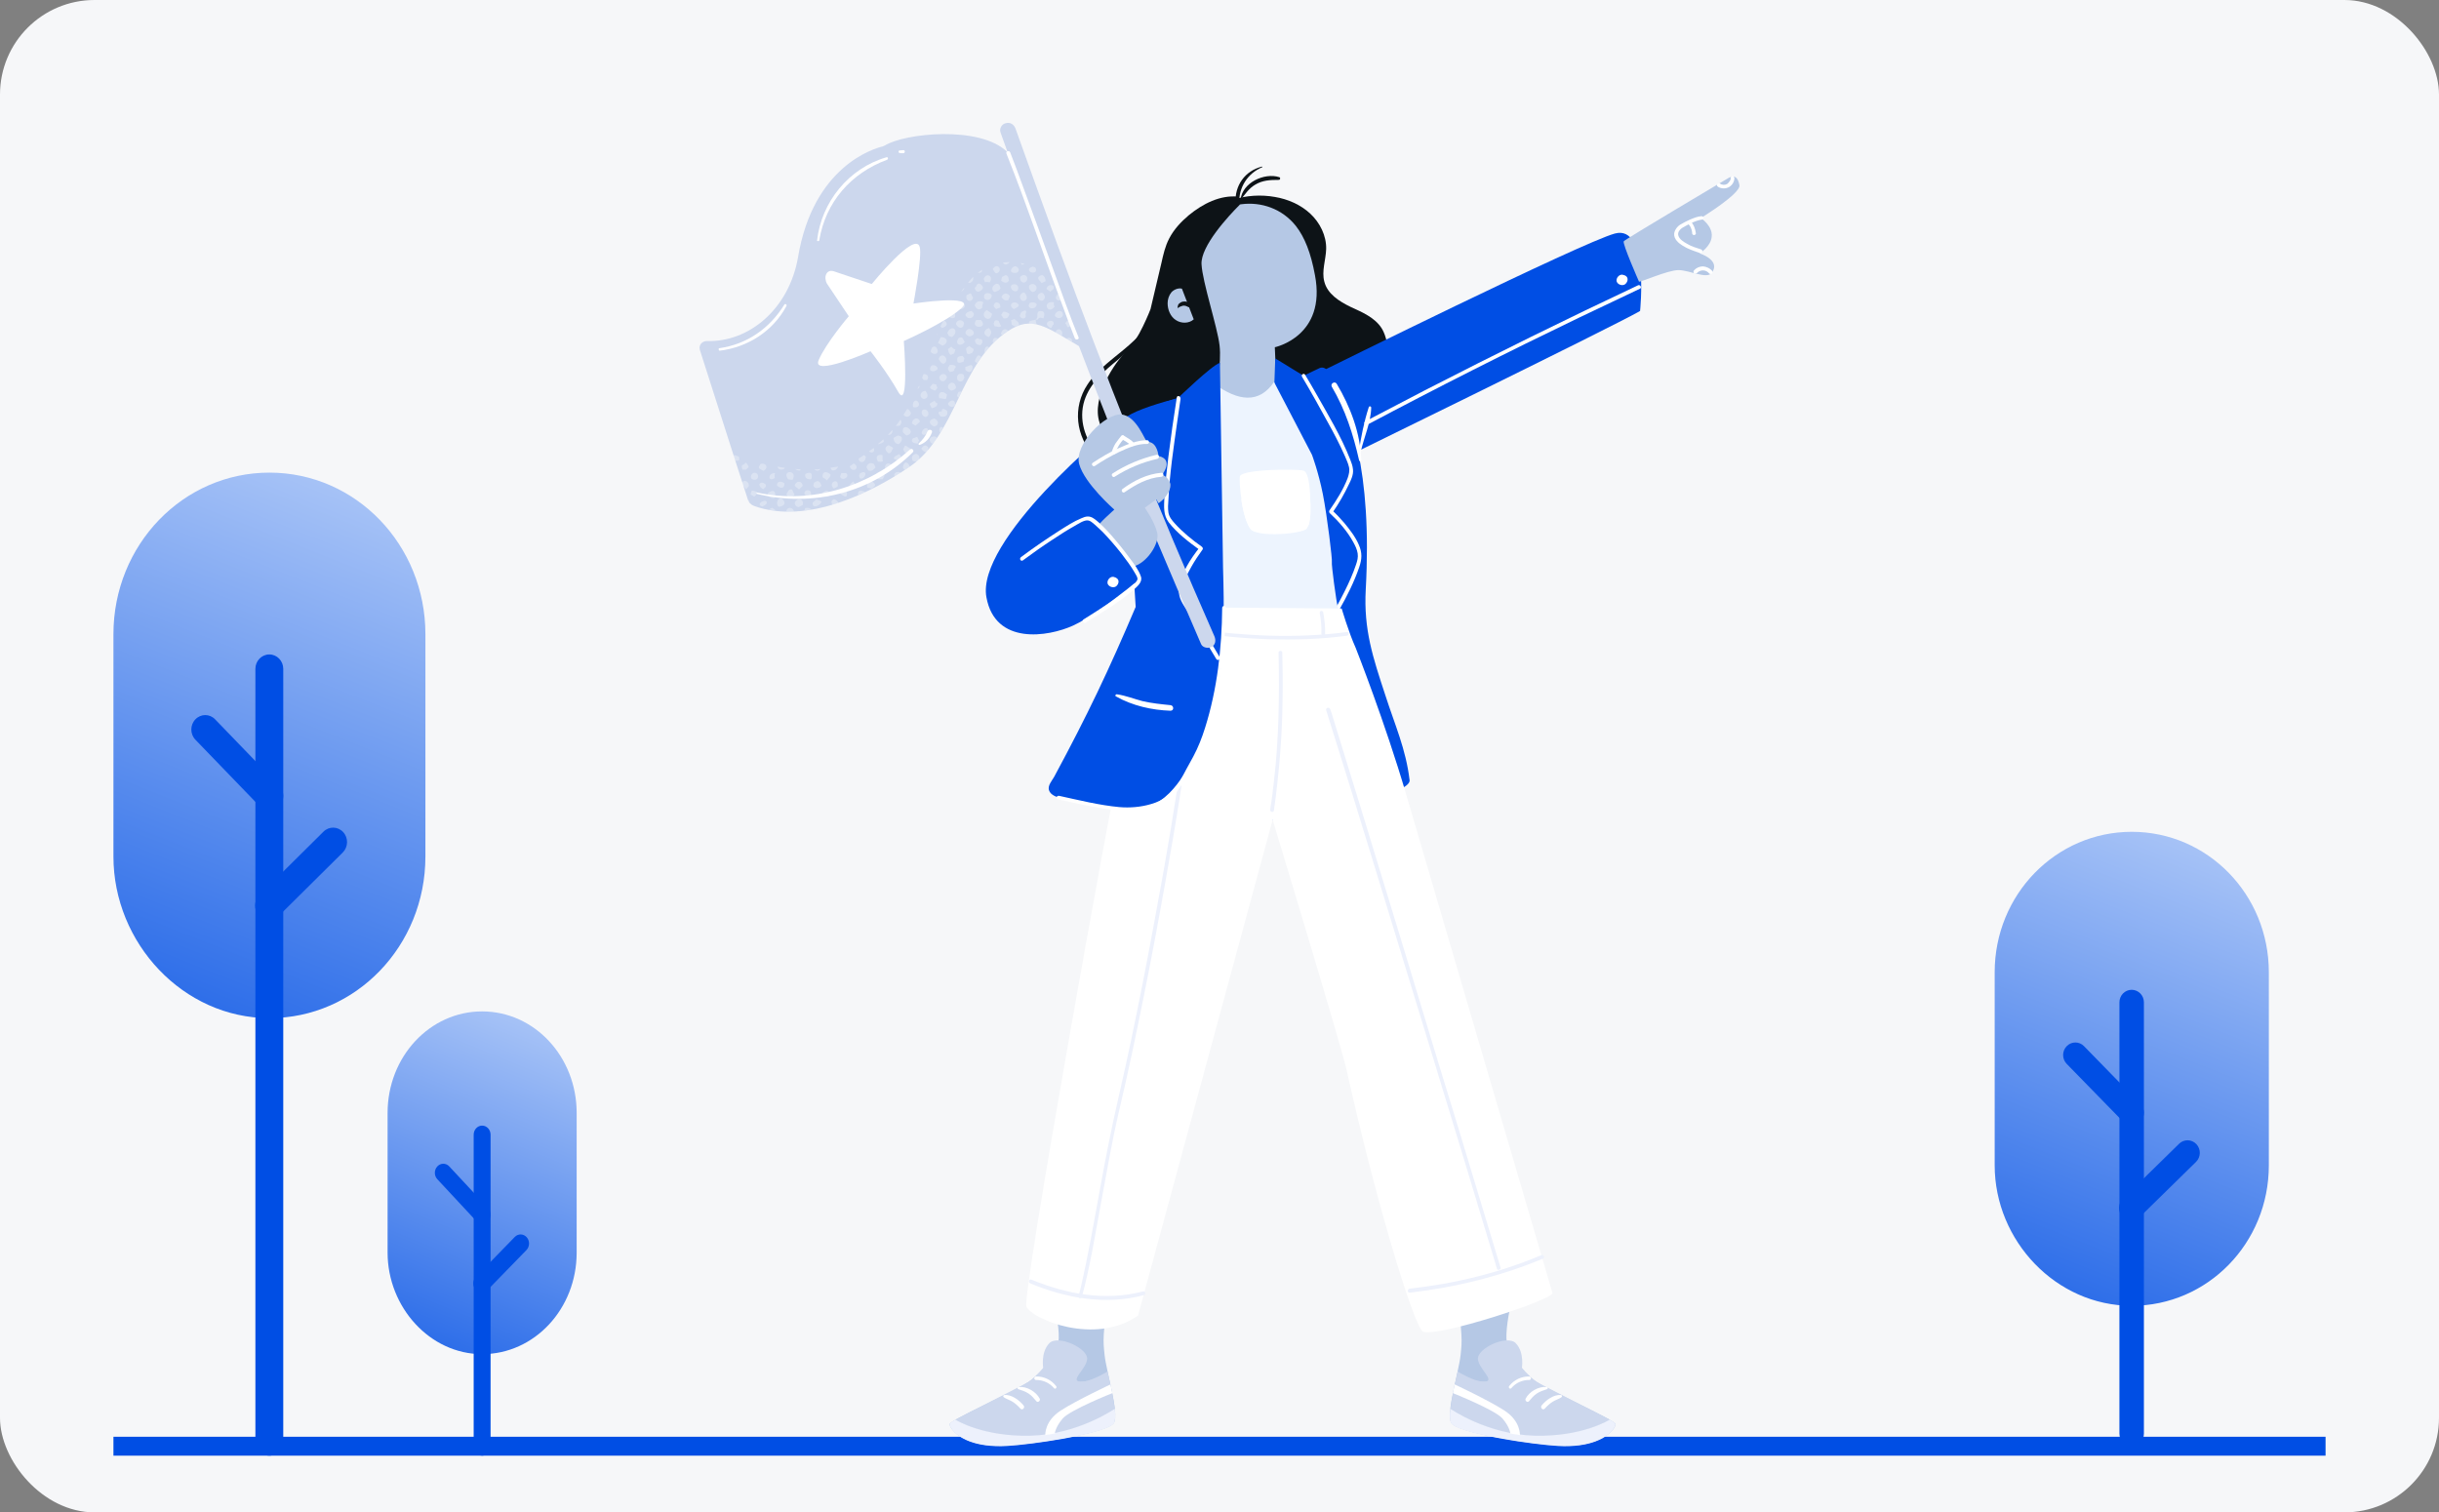<svg width="258" height="160" viewBox="0 0 258 160" fill="none" xmlns="http://www.w3.org/2000/svg">
<rect x="0" y="0" width="258" height="160" fill="#808080" stroke="none"/>
<rect width="258" height="160" rx="10" fill="#F6F7F9"/>
<path fill-rule="evenodd" clip-rule="evenodd" d="M12 152H246V154H12V152Z" fill="#004EE4"/>
<path d="M225.5 138.144C233.526 138.144 240 131.51 240 123.287V102.857C240 94.633 233.526 88 225.5 88C217.474 88 211 94.633 211 102.857V123.287C211 131.245 217.474 138.144 225.5 138.144Z" fill="url(#paint0_linear_24374_93437)"/>
<path fill-rule="evenodd" clip-rule="evenodd" d="M225.491 104.714C224.775 104.714 224.195 105.308 224.195 106.039V151.672C224.195 152.406 224.775 153 225.491 153C226.205 153 226.785 152.406 226.785 151.672V106.039C226.785 105.308 226.205 104.714 225.491 104.714Z" fill="#004EE4"/>
<path fill-rule="evenodd" clip-rule="evenodd" d="M218.619 110.678C218.113 111.196 218.113 112.035 218.619 112.553L224.576 118.654C225.081 119.175 225.901 119.175 226.406 118.654C226.912 118.136 226.912 117.297 226.406 116.779L220.449 110.678C219.944 110.158 219.124 110.158 218.619 110.678Z" fill="#004EE4"/>
<path fill-rule="evenodd" clip-rule="evenodd" d="M232.337 121.044C231.844 120.516 231.025 120.497 230.507 121.002L224.55 126.841C224.035 127.347 224.016 128.186 224.51 128.716C225.005 129.246 225.825 129.263 226.342 128.758L232.297 122.922C232.814 122.413 232.833 121.574 232.337 121.044Z" fill="#004EE4"/>
<path d="M28.5 107.712C37.633 107.712 45 100.077 45 90.613V67.099C45 57.635 37.633 50 28.5 50C19.367 50 12 57.635 12 67.099V90.613C12 99.772 19.367 107.712 28.5 107.712Z" fill="url(#paint1_linear_24374_93437)"/>
<path fill-rule="evenodd" clip-rule="evenodd" d="M28.491 69.236C27.676 69.236 27.016 69.919 27.016 70.761V152.472C27.016 153.316 27.676 154 28.491 154C29.303 154 29.963 153.316 29.963 152.472V70.761C29.963 69.919 29.303 69.236 28.491 69.236Z" fill="#004EE4"/>
<path fill-rule="evenodd" clip-rule="evenodd" d="M20.671 76.1C20.095 76.696 20.095 77.662 20.671 78.258L27.449 85.28C28.024 85.879 28.956 85.879 29.532 85.28C30.107 84.684 30.107 83.718 29.532 83.122L22.753 76.1C22.178 75.501 21.246 75.501 20.671 76.1Z" fill="#004EE4"/>
<path fill-rule="evenodd" clip-rule="evenodd" d="M36.301 88.03C35.74 87.423 34.808 87.4 34.219 87.982L27.441 94.702C26.855 95.284 26.833 96.25 27.394 96.86C27.958 97.47 28.89 97.49 29.479 96.908L36.255 90.191C36.844 89.606 36.866 88.64 36.301 88.03Z" fill="#004EE4"/>
<path d="M51 143.26C56.535 143.26 61 138.463 61 132.517V117.743C61 111.797 56.535 107 51 107C45.465 107 41 111.797 41 117.743V132.517C41 138.272 45.465 143.26 51 143.26Z" fill="url(#paint2_linear_24374_93437)"/>
<path fill-rule="evenodd" clip-rule="evenodd" d="M51 119.083C50.506 119.083 50.106 119.513 50.106 120.041V153.04C50.106 153.57 50.506 154 51 154C51.493 154 51.893 153.57 51.893 153.04V120.041C51.893 119.513 51.493 119.083 51 119.083Z" fill="#004EE4"/>
<path fill-rule="evenodd" clip-rule="evenodd" d="M46.261 123.399C45.912 123.774 45.912 124.381 46.261 124.755L50.369 129.167C50.718 129.543 51.283 129.543 51.631 129.167C51.98 128.793 51.98 128.186 51.631 127.811L47.523 123.399C47.174 123.023 46.609 123.023 46.261 123.399Z" fill="#004EE4"/>
<path fill-rule="evenodd" clip-rule="evenodd" d="M55.715 130.892C55.374 130.511 54.809 130.496 54.453 130.862L50.344 135.084C49.989 135.45 49.976 136.057 50.316 136.44C50.658 136.823 51.223 136.836 51.58 136.47L55.687 132.25C56.043 131.883 56.057 131.276 55.715 130.892Z" fill="#004EE4"/>
<path d="M146.137 34.703C145.414 33.588 144.098 33.031 142.881 32.474C141.664 31.884 140.414 31.097 140.085 29.786C139.789 28.671 140.25 27.491 140.283 26.343C140.316 24.934 139.625 23.557 138.605 22.606C137.586 21.655 136.237 21.065 134.856 20.836C133.376 20.574 131.83 20.672 130.416 21.131L135.185 41.522C135.185 41.522 141.96 43.685 143.539 44.505L143.901 44.767C148.143 38.965 146.663 35.523 146.137 34.703Z" fill="#0D1317"/>
<path d="M126.335 25.295C128.21 21 134.163 20.213 137.09 23.918C138.011 25.098 138.669 26.77 139.096 29.098C140.346 35.589 134.853 36.736 134.853 36.736L135.084 42.211L127.355 42.08L127.98 35.064C127.98 35.064 126.204 30.409 125.94 27.295C125.908 26.606 126.039 25.951 126.335 25.295Z" fill="#B5C8E5"/>
<path d="M133.37 30.309C133.732 31.129 134.949 31.063 135.541 30.539C135.738 30.375 135.475 30.014 135.245 30.178C134.982 30.375 134.718 30.506 134.39 30.506C134.061 30.506 133.797 30.342 133.501 30.211C133.403 30.145 133.337 30.211 133.37 30.309Z" fill="#B5C8E5"/>
<path d="M130.979 20.804C129.072 20.608 127.23 21.558 125.75 22.771C124.928 23.46 124.171 24.279 123.678 25.23C123.25 26.049 123.053 26.935 122.856 27.82C122.461 29.459 122.099 31.065 121.704 32.704C121.704 32.704 120.422 36.048 119.172 37.163C117.922 38.277 115.423 42.08 116.311 44.703C117.231 47.293 112.035 50.505 113.877 54.013C115.719 57.554 118.152 55.095 118.152 55.095C118.152 55.095 121.08 44.801 125.454 44.473C125.454 44.473 128.151 44.375 128.381 42.867C128.644 41.359 129.236 38.507 129.006 36.54C128.776 34.573 127.197 29.852 127.098 27.951C127 26.049 129.927 22.869 131.144 21.657L130.979 20.804Z" fill="#0D1317"/>
<path d="M131.263 21.098C131.724 20.54 132.086 19.95 132.743 19.557C133.533 19.065 134.355 19.032 135.276 19.032C135.44 19.032 135.473 18.77 135.309 18.737C133.73 18.245 131.428 19.327 131.23 21.098C131.198 21.098 131.23 21.098 131.263 21.098Z" fill="#0D1317"/>
<path d="M133.491 17.622C131.682 18.081 130.597 19.621 130.696 21.49C130.696 21.752 131.123 21.752 131.09 21.49C131.025 19.818 131.978 18.343 133.524 17.687C133.557 17.687 133.524 17.622 133.491 17.622Z" fill="#0D1317"/>
<path d="M125.025 30.539C124.63 30.44 124.17 30.637 123.906 30.932C123.643 31.26 123.512 31.686 123.512 32.08C123.512 32.768 123.808 33.489 124.367 33.85C124.926 34.243 125.781 34.243 126.275 33.784L125.025 30.539Z" fill="#B5C8E5"/>
<path d="M124.626 32.573C124.725 32.475 124.988 32.377 125.12 32.344C125.35 32.311 125.481 32.377 125.679 32.475C125.876 32.606 126.106 32.311 125.942 32.147C125.745 31.918 125.383 31.852 125.087 31.918C124.955 31.95 124.791 32.049 124.692 32.147C124.593 32.278 124.593 32.377 124.561 32.541C124.561 32.573 124.626 32.606 124.626 32.573Z" fill="#0D1317"/>
<path d="M122.177 31.391C122.243 35.948 117.178 37.39 115.041 40.669C113.429 43.094 113.791 46.176 115.764 48.274C115.961 48.503 116.323 48.176 116.093 47.946C114.745 46.471 114.087 44.34 114.712 42.373C115.304 40.538 116.784 39.259 118.231 38.079C120.303 36.341 122.671 34.374 122.375 31.391C122.342 31.26 122.177 31.26 122.177 31.391Z" fill="#0D1317"/>
<path d="M149.107 82.533C148.712 79.222 147.561 76.731 146.542 73.551C145.226 69.552 144.239 66.601 144.47 62.372C145.16 49.784 142.891 43.457 140.49 39.294C140.293 38.966 139.931 38.802 139.602 38.933L137.892 39.753L134.899 37.917L133.123 86.631C136.971 87.09 140.852 86.729 144.601 85.549C145.127 85.385 145.719 85.156 146.081 84.664C146.542 84.008 149.205 83.353 149.107 82.533Z" fill="#004EE4"/>
<path d="M170.824 24.706C167.305 25.656 139.908 39.228 139.908 39.228L139.514 49.752C139.514 49.752 170.66 34.54 173.488 32.901C173.488 32.901 174.475 23.722 170.824 24.706Z" fill="#004EE4"/>
<path d="M137.726 39.851C138.68 41.457 139.6 43.096 140.488 44.735C141.113 45.85 141.705 46.997 142.232 48.178C142.396 48.571 142.593 48.964 142.692 49.391C142.791 49.784 142.692 50.177 142.56 50.571C142.1 51.784 141.376 52.931 140.62 54.013C140.587 54.078 140.587 54.21 140.653 54.275C141.607 55.16 142.528 56.209 143.152 57.357C143.35 57.717 143.547 58.111 143.613 58.537C143.679 58.963 143.58 59.324 143.448 59.717C143.12 60.701 142.692 61.651 142.232 62.569C141.936 63.159 141.64 63.717 141.311 64.307C141.179 64.536 141.541 64.733 141.672 64.503C142.495 63.061 143.251 61.553 143.777 60.012C144.073 59.16 144.106 58.471 143.744 57.652C143.383 56.799 142.791 56.045 142.199 55.324C141.804 54.865 141.376 54.406 140.916 53.98C140.916 54.078 140.949 54.144 140.949 54.242C141.607 53.292 142.199 52.275 142.692 51.226C142.922 50.767 143.185 50.21 143.12 49.653C143.087 49.292 142.955 48.932 142.824 48.604C141.87 46.178 140.488 43.883 139.206 41.621C138.844 40.965 138.449 40.31 138.055 39.654C137.956 39.425 137.594 39.621 137.726 39.851Z" fill="white"/>
<path d="M143.999 48.672C143.901 45.819 142.848 43.033 141.401 40.607C141.204 40.279 140.71 40.574 140.875 40.902C142.322 43.361 143.144 45.951 143.769 48.705C143.802 48.836 143.999 48.803 143.999 48.672Z" fill="white"/>
<path d="M143.93 47.85C144.259 46.309 145.015 44.703 145.048 43.129C145.048 42.965 144.818 42.933 144.785 43.096C144.292 44.605 143.963 46.277 143.732 47.818C143.732 47.916 143.93 47.949 143.93 47.85Z" fill="white"/>
<path d="M171.639 29.065C171.278 28.999 170.916 29.425 171.015 29.786C171.146 30.147 171.672 30.278 171.935 30.048C172.231 29.786 172.363 29.196 171.639 29.065Z" fill="white"/>
<path d="M144.635 44.933C152.035 40.999 159.501 37.229 167.065 33.59C169.203 32.574 171.341 31.557 173.479 30.541C173.709 30.443 173.512 30.082 173.281 30.18C165.684 33.754 158.185 37.458 150.719 41.294C148.614 42.376 146.542 43.49 144.438 44.572C144.174 44.703 144.405 45.064 144.635 44.933Z" fill="white"/>
<path d="M162.844 146.373C162.609 146.213 162.314 146.12 162.075 145.921C160.989 145.014 159.982 143.644 159.481 142.367C158.871 140.809 160.573 134.732 160.717 134.58L154.067 136.162C154.688 141.591 154.689 141.62 154.501 143.368C154.312 145.127 152.945 149.474 153.512 150.528C154.078 151.581 161.868 152.774 164.789 152.944C169.326 153.208 170.883 151.242 170.895 150.663C170.903 150.265 164.151 147.257 162.844 146.373Z" fill="#B5C8E5"/>
<path d="M169.12 149.589L162.86 146.374C162.221 146.027 161.569 145.39 160.909 144.614C160.909 144.614 159.082 146.137 157.187 146.166C155.293 146.195 154.202 145.089 154.202 145.089C153.861 146.579 153.554 147.998 153.436 149.024C153.436 149.024 157.305 151.824 162.362 151.949C167.42 152.073 170.289 150.19 170.289 150.19L169.12 149.589Z" fill="#CCD7ED"/>
<path d="M170.804 150.53C170.663 150.421 170.524 150.337 170.27 150.188C170.176 150.249 167.329 152.01 162.356 151.889C157.299 151.766 153.417 149.022 153.417 149.022C153.343 149.692 153.343 150.265 153.499 150.555C153.517 150.589 153.543 150.621 153.573 150.653C153.635 150.721 153.726 150.788 153.839 150.855C155.485 151.823 162.131 152.819 164.777 152.973C168.266 153.177 169.955 152.072 170.594 151.284C170.914 150.868 170.948 150.644 170.804 150.53Z" fill="#EDF1FC"/>
<path d="M160.971 144.82C160.971 144.82 161.307 143.113 160.336 142.099C159.443 141.167 156.194 142.645 156.339 143.813C156.468 144.85 158.092 145.996 157.159 146.166C156.225 146.336 154.353 145.178 154.258 145.154V146.903L156.675 148.539H159.376L161.046 147.09L162.517 146.181C162.161 145.983 161.543 145.398 160.971 144.82Z" fill="#CCD7ED"/>
<path d="M159.867 146.86C160.352 146.289 161.022 145.99 161.771 145.992C162.009 145.992 162.009 145.628 161.771 145.623C160.934 145.603 160.154 145.981 159.642 146.637C159.52 146.794 159.732 147.018 159.867 146.86Z" fill="white"/>
<path d="M163.606 146.736C162.761 146.651 161.777 147.215 161.386 147.961C161.273 148.177 161.569 148.441 161.742 148.235C162 147.928 162.228 147.65 162.566 147.425C162.899 147.204 163.262 147.091 163.638 146.969C163.771 146.926 163.738 146.749 163.606 146.736Z" fill="white"/>
<path d="M165.139 147.592C164.379 147.487 163.523 148.134 163.076 148.688C162.89 148.92 163.205 149.252 163.41 149.021C163.657 148.744 163.93 148.496 164.243 148.294C164.536 148.105 164.887 148.018 165.169 147.822C165.247 147.769 165.257 147.608 165.139 147.592Z" fill="white"/>
<path d="M153.689 147.386C153.689 147.386 158.157 149.159 158.938 150.074C159.72 150.988 159.768 151.659 159.768 151.659L160.776 151.826C160.776 151.826 160.875 150.344 159.142 149.227C157.409 148.109 153.88 146.465 153.88 146.465L153.689 147.386Z" fill="white"/>
<path d="M108.504 146.373C108.739 146.213 109.034 146.12 109.272 145.921C110.359 145.014 111.366 143.644 111.867 142.367C112.477 140.809 110.775 134.732 110.63 134.58L117.281 136.162C116.66 141.591 116.659 141.62 116.847 143.368C117.035 145.127 118.403 149.474 117.836 150.528C117.27 151.581 109.48 152.774 106.559 152.944C102.022 153.208 100.464 151.242 100.453 150.663C100.445 150.265 107.197 147.257 108.504 146.373Z" fill="#B5C8E5"/>
<path d="M102.23 149.589L108.49 146.374C109.128 146.027 109.781 145.39 110.441 144.614C110.441 144.614 112.268 146.137 114.162 146.166C116.057 146.195 117.148 145.089 117.148 145.089C117.489 146.579 117.796 147.998 117.914 149.024C117.914 149.024 114.045 151.824 108.987 151.949C103.93 152.073 101.061 150.19 101.061 150.19L102.23 149.589Z" fill="#CCD7ED"/>
<path d="M100.538 150.531C100.679 150.421 100.818 150.337 101.072 150.189C101.165 150.25 104.013 152.01 108.986 151.89C114.043 151.766 117.925 149.023 117.925 149.023C117.998 149.692 117.999 150.265 117.842 150.556C117.824 150.589 117.799 150.621 117.769 150.654C117.707 150.721 117.616 150.789 117.502 150.856C115.857 151.823 109.211 152.819 106.565 152.973C103.076 153.177 101.387 152.072 100.748 151.284C100.428 150.868 100.393 150.644 100.538 150.531Z" fill="#EDF1FC"/>
<path d="M110.367 144.82C110.367 144.82 110.031 143.114 111.002 142.099C111.894 141.167 115.144 142.645 114.999 143.814C114.87 144.851 113.246 145.996 114.179 146.166C115.113 146.337 116.985 145.178 117.08 145.155V146.903L114.662 148.539H111.962L110.292 147.09L108.821 146.181C109.177 145.983 109.795 145.398 110.367 144.82Z" fill="#CCD7ED"/>
<path d="M111.495 146.861C111.009 146.289 110.339 145.991 109.591 145.992C109.352 145.993 109.352 145.629 109.591 145.623C110.427 145.604 111.207 145.981 111.719 146.637C111.842 146.794 111.629 147.019 111.495 146.861Z" fill="white"/>
<path d="M107.759 146.736C108.604 146.651 109.588 147.216 109.979 147.962C110.092 148.177 109.796 148.442 109.623 148.235C109.365 147.928 109.137 147.65 108.799 147.426C108.466 147.204 108.104 147.092 107.727 146.969C107.595 146.926 107.627 146.749 107.759 146.736Z" fill="white"/>
<path d="M106.212 147.592C106.973 147.487 107.829 148.134 108.275 148.688C108.462 148.92 108.147 149.252 107.941 149.021C107.694 148.744 107.421 148.496 107.108 148.294C106.816 148.105 106.465 148.018 106.183 147.822C106.105 147.769 106.094 147.608 106.212 147.592Z" fill="white"/>
<path d="M117.658 147.386C117.658 147.386 113.191 149.16 112.409 150.074C111.628 150.988 111.58 151.659 111.58 151.659L110.572 151.827C110.572 151.827 110.473 150.345 112.206 149.227C113.938 148.11 117.468 146.466 117.468 146.466L117.658 147.386Z" fill="white"/>
<path d="M173.372 29.788C173.438 29.92 176.398 28.575 177.55 28.575C178.701 28.575 180.543 29.559 181.069 28.87C182.089 27.526 179.786 26.805 179.786 26.805C179.786 26.805 181.003 26.084 181.069 25.002C181.168 23.887 179.918 23.068 179.918 23.068C179.918 23.068 184.161 20.478 183.996 19.592C183.766 18.248 182.977 18.74 182.714 18.904C182.45 19.068 171.925 25.297 171.761 25.526C171.596 25.756 173.372 29.788 173.372 29.788Z" fill="#B5C8E5"/>
<path d="M179.99 22.87C179.562 22.902 179.167 23.066 178.773 23.23C178.411 23.394 178.082 23.558 177.753 23.755C177.424 23.951 177.128 24.345 177.095 24.738C177.062 25.296 177.556 25.722 177.983 25.984C178.543 26.345 179.167 26.541 179.825 26.771C180.088 26.837 180.187 26.443 179.924 26.378C179.431 26.214 178.937 26.082 178.51 25.82C178.148 25.623 177.622 25.328 177.523 24.869C177.457 24.542 177.72 24.247 177.983 24.083C178.246 23.919 178.543 23.788 178.839 23.624C179.2 23.46 179.595 23.296 180.023 23.23C180.253 23.263 180.253 22.87 179.99 22.87Z" fill="white"/>
<path d="M178.601 23.689C178.601 23.721 178.634 23.721 178.634 23.754C178.601 23.721 178.667 23.787 178.667 23.787C178.7 23.82 178.732 23.885 178.765 23.918C178.831 24.017 178.864 24.082 178.897 24.18V24.213C178.897 24.246 178.93 24.246 178.93 24.279C178.963 24.312 178.963 24.377 178.963 24.41C178.963 24.476 178.996 24.508 178.996 24.574C178.996 24.607 178.996 24.639 178.996 24.639C178.996 24.672 178.996 24.672 178.996 24.639V24.672C178.996 24.771 179.094 24.869 179.193 24.869C179.292 24.869 179.423 24.771 179.39 24.672C179.325 24.18 179.16 23.754 178.831 23.394C178.765 23.295 178.601 23.328 178.535 23.394C178.535 23.492 178.535 23.59 178.601 23.689Z" fill="white"/>
<path d="M179.488 28.901C179.652 28.704 179.916 28.605 180.146 28.605C180.409 28.605 180.639 28.736 180.804 28.933C180.869 29.032 181.034 28.999 181.1 28.933C181.198 28.835 181.165 28.736 181.1 28.638C180.869 28.376 180.508 28.212 180.146 28.179C179.784 28.179 179.422 28.343 179.192 28.605C179.126 28.671 179.126 28.802 179.192 28.901C179.291 28.966 179.422 28.966 179.488 28.901Z" fill="white"/>
<path d="M181.721 19.754C182.083 19.984 182.543 19.984 182.905 19.787C183.234 19.59 183.464 19.23 183.464 18.836C183.464 18.738 183.366 18.64 183.267 18.64C183.135 18.64 183.07 18.738 183.07 18.836C183.07 18.869 183.07 18.869 183.07 18.902C183.07 18.902 183.07 18.902 183.07 18.935C183.07 18.968 183.07 19 183.037 19.033C183.037 19.066 183.037 19.066 183.004 19.099C183.004 19.131 182.971 19.164 182.938 19.197C182.905 19.263 182.872 19.295 182.839 19.328C182.807 19.361 182.774 19.394 182.774 19.394C182.807 19.361 182.741 19.427 182.741 19.427L182.708 19.459C182.478 19.59 182.182 19.59 181.951 19.427C181.853 19.361 181.721 19.394 181.655 19.492C181.59 19.558 181.622 19.689 181.721 19.754Z" fill="white"/>
<path d="M128.487 40.637L124.212 42.735L122.436 53.488L123.751 60.93L123.554 64.274C123.554 64.274 141.742 65.192 141.544 64.405C141.347 63.618 140.821 59.684 140.886 59.455C140.952 59.258 140.393 54.603 139.933 52.275C139.472 49.947 138.782 48.112 138.782 48.112L134.769 40.408C133.19 42.735 130.987 42.44 128.487 40.637Z" fill="#EDF4FE"/>
<path d="M111.9 27.952C111.934 27.952 111.934 27.919 111.9 27.919C111.9 27.886 111.9 27.952 111.9 27.952Z" fill="white"/>
<path d="M148.765 84.109C146.529 76.438 143.404 68.537 143.404 68.537C142.648 66.865 141.924 64.374 141.924 64.374L123.934 64.243L121.5 67.39C121.5 67.39 119.823 74.635 118.606 79.912C117.521 84.633 108.082 136.953 108.575 138.231C109.102 139.51 115.778 142.395 120.382 139.182L134.623 86.731C134.623 86.731 141.924 110.793 142.45 113.219C145.608 127.446 149.653 140.559 150.541 140.887C152.087 141.477 164.222 137.543 164.222 136.789L148.765 84.109Z" fill="white"/>
<path d="M125.966 66.864C131.425 67.651 136.983 67.979 142.476 67.257C142.739 67.225 142.739 66.799 142.476 66.864C137.016 67.585 131.524 67.29 126.097 66.504C125.834 66.405 125.703 66.799 125.966 66.864Z" fill="#EDF1FC"/>
<path d="M135.249 69.062C135.348 73.618 135.282 78.175 134.756 82.666C134.657 83.65 134.526 84.666 134.361 85.649C134.328 85.912 134.723 86.01 134.756 85.748C135.315 81.781 135.644 77.782 135.677 73.75C135.71 72.176 135.677 70.603 135.644 69.029C135.644 68.8 135.216 68.8 135.249 69.062Z" fill="#EDF1FC"/>
<path d="M139.608 64.897C139.74 65.618 139.806 66.34 139.773 67.061C139.773 67.323 140.168 67.323 140.168 67.061C140.2 66.307 140.102 65.52 139.97 64.766C139.937 64.668 139.806 64.602 139.707 64.635C139.641 64.668 139.575 64.799 139.608 64.897Z" fill="#EDF1FC"/>
<path d="M114.45 137.181C115.305 134.001 115.831 130.723 116.423 127.511C117.048 124.167 117.607 120.79 118.396 117.447C119.317 113.546 120.139 109.645 120.929 105.711C121.751 101.679 122.507 97.614 123.231 93.549C123.79 90.402 124.349 87.222 124.843 84.042C124.875 83.78 124.941 83.485 124.974 83.222C125.007 82.96 124.612 82.862 124.579 83.124C124.119 86.107 123.626 89.09 123.099 92.073C122.376 96.073 121.652 100.072 120.863 104.072C120.074 108.071 119.251 112.07 118.331 116.037C117.574 119.348 116.916 122.659 116.324 125.97C115.7 129.379 115.108 132.821 114.318 136.231C114.252 136.526 114.187 136.788 114.088 137.083C113.989 137.345 114.384 137.444 114.45 137.181Z" fill="#EDF1FC"/>
<path d="M149.121 136.756C153.956 136.199 158.757 135.019 163.23 133.15C163.46 133.052 163.263 132.691 163.033 132.79C158.626 134.658 153.89 135.806 149.121 136.33C148.858 136.363 148.858 136.789 149.121 136.756Z" fill="#EDF1FC"/>
<path d="M140.281 75.126C141.202 78.076 142.123 81.027 143.043 83.977C144.392 88.337 145.707 92.697 147.056 97.057C148.536 101.876 149.983 106.695 151.463 111.481C152.778 115.841 154.127 120.201 155.442 124.561C156.33 127.544 157.251 130.527 158.139 133.511C158.205 133.74 158.271 133.97 158.337 134.199C158.402 134.461 158.797 134.33 158.731 134.101C157.909 131.347 157.054 128.593 156.232 125.84C154.949 121.578 153.666 117.316 152.351 113.088C150.904 108.269 149.424 103.482 147.977 98.663C146.628 94.205 145.247 89.78 143.899 85.321C142.912 82.141 141.958 78.994 140.971 75.815C140.906 75.552 140.807 75.29 140.708 75.028C140.61 74.766 140.215 74.864 140.281 75.126Z" fill="#EDF1FC"/>
<path d="M108.973 135.771C112.788 137.345 116.932 138.099 121.011 137.017C121.274 136.951 121.143 136.558 120.912 136.623C116.9 137.672 112.854 136.918 109.104 135.377C108.841 135.279 108.743 135.673 108.973 135.771Z" fill="#EDF1FC"/>
<path d="M128.718 41.163C128.718 41.163 121.417 42.605 119.246 44.048C117.043 45.49 103.229 57.259 104.347 63.193C105.268 68.274 110.86 67.389 113.524 66.176C116.681 64.734 122.667 59.489 122.667 59.489L128.718 41.163Z" fill="#004EE4"/>
<path d="M129.374 60.078C129.637 68.831 129.374 75.814 125.197 82.01C124.309 83.354 123.191 84.698 121.612 85.288C120.033 85.878 118.29 85.616 116.613 85.288C114.541 84.927 114.541 84.927 112.469 84.501C111.844 84.37 111.121 84.14 110.956 83.583C110.825 83.091 111.252 82.632 111.515 82.174C115.067 75.584 117.304 70.864 120.132 64.209L118.915 44.179C120.428 43.524 122.237 42.868 124.638 42.081C124.638 42.081 128.157 38.672 129.045 38.377L129.374 60.078Z" fill="#004EE4"/>
<path d="M124.483 42.049C124.154 44.114 123.858 46.212 123.595 48.31C123.431 49.753 123.233 51.228 123.168 52.671C123.135 53.589 123.036 54.474 123.628 55.261C124.516 56.408 125.766 57.359 126.95 58.211C126.95 58.113 126.917 57.981 126.917 57.883C125.93 59.129 124.911 60.67 124.713 62.276C124.615 63.26 125.141 63.915 125.634 64.702C126.259 65.718 126.884 66.734 127.476 67.751C127.871 68.406 128.265 69.062 128.66 69.718C128.792 69.947 129.153 69.75 129.022 69.521C128.167 68.079 127.279 66.603 126.391 65.161C126.128 64.735 125.865 64.308 125.601 63.882C125.371 63.522 125.108 63.194 125.108 62.735C125.042 61.751 125.569 60.768 126.029 59.948C126.358 59.358 126.818 58.67 127.18 58.178C127.279 58.08 127.246 57.949 127.147 57.85C126.128 57.129 125.108 56.309 124.286 55.392C123.957 55.031 123.661 54.67 123.595 54.211C123.529 53.785 123.562 53.326 123.595 52.9C123.727 50.081 124.154 47.261 124.549 44.475C124.648 43.721 124.779 42.967 124.878 42.213C124.911 41.885 124.516 41.787 124.483 42.049Z" fill="white"/>
<path d="M111.918 84.565C113.859 84.992 115.799 85.451 117.772 85.68C118.825 85.811 119.844 85.811 120.897 85.614C122.081 85.418 123.364 84.959 124.219 84.074C125.008 83.221 125.436 82.139 126.028 81.156C126.554 80.238 127.047 79.287 127.409 78.304C128.264 76.075 128.79 73.714 129.119 71.354C129.448 69.026 129.645 66.666 129.678 64.306C129.678 64.043 129.284 64.043 129.284 64.306C129.251 68.567 128.757 72.927 127.475 76.993C127.146 78.042 126.751 79.058 126.225 80.041C125.995 80.5 125.699 80.959 125.469 81.418C125.205 81.91 124.942 82.434 124.679 82.893C123.989 84.008 123.035 84.697 121.785 85.057C120.7 85.385 119.516 85.483 118.397 85.385C116.292 85.188 114.188 84.664 112.083 84.205C111.754 84.106 111.655 84.5 111.918 84.565Z" fill="white"/>
<path d="M118.061 73.683C119.804 74.666 121.844 75.125 123.817 75.191C124.212 75.191 124.179 74.634 123.817 74.601C122.83 74.502 121.844 74.404 120.857 74.175C119.969 73.945 119.081 73.585 118.16 73.453C118.028 73.421 117.897 73.617 118.061 73.683Z" fill="white"/>
<path d="M114.283 36.703C114.25 36.703 114.25 36.703 114.283 36.703C110.632 34.572 109.185 33.327 106.62 35.031C104.054 36.703 102.673 39.49 101.357 42.211C100.042 44.931 98.693 47.718 96.161 49.423C92.379 51.98 85.439 55.586 79.75 53.52C79.421 53.389 79.158 53.127 79.092 52.799L77.579 48.111L74.027 36.998C73.896 36.507 74.257 36.08 74.784 36.08C79.224 36.212 83.466 32.704 84.42 27.197C86.031 17.591 92.412 15.723 93.365 15.493C93.464 15.461 93.53 15.428 93.596 15.395C95.701 14.084 103.627 13.264 106.521 16.051C106.62 16.149 106.718 16.28 106.751 16.411L109.777 24.541C109.777 24.574 109.81 24.574 109.81 24.607L111.684 29.622L111.75 29.786L114.283 36.703Z" fill="#CCD7ED"/>
<path d="M86.663 25.427C87.321 21.394 90.018 18.312 93.833 16.903C93.998 16.837 93.932 16.575 93.768 16.64C89.788 17.788 86.893 21.361 86.433 25.427C86.4 25.525 86.63 25.558 86.663 25.427Z" fill="white"/>
<path d="M95.145 16.18C95.277 16.212 95.409 16.212 95.54 16.212C95.77 16.212 95.77 15.853 95.54 15.885C95.409 15.885 95.277 15.918 95.145 15.918C95.014 15.951 95.014 16.147 95.145 16.18Z" fill="white"/>
<path d="M76.15 37.097C79.11 36.736 81.774 35.032 83.189 32.376C83.287 32.212 83.024 32.081 82.958 32.245C81.413 34.736 79.044 36.408 76.117 36.835C75.953 36.835 76.018 37.13 76.15 37.097Z" fill="white"/>
<path d="M105.838 14.017C108.404 21.229 111.035 28.409 113.731 35.555C116.33 42.407 119.027 49.225 121.855 55.978C123.565 60.043 125.308 64.108 127.051 68.14C127.216 68.534 127.841 68.632 128.169 68.435C128.597 68.206 128.63 67.714 128.465 67.321C125.407 60.371 122.447 53.356 119.651 46.307C116.955 39.554 114.389 32.801 111.89 25.983C110.377 21.852 108.897 17.722 107.417 13.591C107.252 13.165 106.858 12.903 106.397 13.034C106.003 13.1 105.674 13.591 105.838 14.017Z" fill="#CCD7ED"/>
<path d="M92.087 37.16C92.087 37.16 85.838 39.914 86.595 38.111C87.351 36.308 89.785 33.456 89.785 33.456L87.483 30.014C87.088 29.326 87.417 28.441 88.206 28.703L92.219 30.047C92.219 30.047 96.79 24.408 97.284 26.113C97.579 27.096 96.626 32.112 96.626 32.112C96.626 32.112 103.335 31.096 101.723 32.571C100.145 34.079 95.606 36.079 95.606 36.079C95.606 36.079 96.198 43.553 95.014 41.455C93.83 39.357 92.087 37.16 92.087 37.16Z" fill="white"/>
<path d="M106.461 16.247C108.599 21.59 110.408 27.065 112.447 32.474C112.841 33.589 113.269 34.67 113.696 35.785C113.795 36.014 114.19 35.916 114.091 35.687C113.137 33.359 112.315 30.999 111.46 28.639C110.375 25.623 109.289 22.64 108.171 19.624C107.744 18.443 107.316 17.296 106.856 16.116C106.757 15.886 106.362 15.985 106.461 16.247Z" fill="white"/>
<path d="M80.044 52.243C85.931 53.686 92.213 52.178 96.554 47.851C96.751 47.654 96.455 47.359 96.258 47.556C91.917 51.489 85.898 53.358 80.11 52.112C80.011 52.112 79.978 52.243 80.044 52.243Z" fill="white"/>
<path d="M97.298 47.064C97.923 46.834 98.35 46.375 98.581 45.752C98.679 45.457 98.252 45.359 98.12 45.621C97.923 46.113 97.594 46.539 97.199 46.9C97.1 46.965 97.199 47.097 97.298 47.064Z" fill="white"/>
<path d="M117.79 61.027C117.428 60.962 117.066 61.388 117.165 61.748C117.296 62.109 117.823 62.24 118.086 62.011C118.382 61.748 118.513 61.191 117.79 61.027Z" fill="white"/>
<path d="M122.545 53.226C122.545 53.292 122.874 52.964 122.94 52.931C123.4 52.538 123.992 51.62 123.762 51.062C123.499 50.407 122.94 50.21 122.94 50.21C122.94 50.21 124.222 48.604 122.545 48.243C122.545 48.243 122.446 46.735 121.361 46.735C121.131 46.735 120.276 43.982 118.598 43.85C116.921 43.719 113.599 47.03 114.158 49.096C114.717 51.161 117.875 53.914 117.875 53.914C117.875 53.914 115.934 55.619 116.132 55.75C117.973 56.93 119.322 59.127 119.914 59.914C121.262 59.586 122.676 57.553 122.413 56.373C122.15 55.193 121.098 53.718 121.098 53.718L122.315 52.833L122.545 53.226Z" fill="#B5C8E5"/>
<path d="M115.819 49.292C116.641 48.735 117.496 48.243 118.384 47.817C119.305 47.391 120.325 46.932 121.345 46.965C121.608 46.965 121.608 46.571 121.345 46.571C120.292 46.571 119.273 46.998 118.319 47.424C117.365 47.85 116.477 48.374 115.589 48.965C115.391 49.096 115.589 49.423 115.819 49.292Z" fill="white"/>
<path d="M118.602 46.113C118.404 46.376 118.207 46.605 118.009 46.9C117.845 47.162 117.713 47.458 117.615 47.785C117.549 48.048 117.944 48.146 118.009 47.884C118.108 47.589 118.207 47.359 118.371 47.097C118.536 46.835 118.7 46.638 118.898 46.408C118.963 46.31 118.996 46.212 118.898 46.113C118.832 46.015 118.667 46.015 118.602 46.113Z" fill="white"/>
<path d="M118.692 46.475C118.856 46.574 119.021 46.672 119.185 46.77C119.218 46.803 119.284 46.836 119.317 46.869C119.317 46.869 119.35 46.901 119.383 46.901C119.383 46.901 119.415 46.901 119.415 46.934C119.448 46.967 119.481 47 119.514 47.033L119.547 47.065C119.547 47.065 119.613 47.131 119.58 47.098C119.613 47.131 119.646 47.164 119.711 47.197C119.744 47.197 119.81 47.197 119.876 47.164C119.975 47.098 120.007 46.967 119.942 46.869C119.679 46.541 119.284 46.344 118.922 46.115C118.823 46.049 118.692 46.082 118.626 46.18C118.56 46.311 118.593 46.41 118.692 46.475Z" fill="white"/>
<path d="M122.341 48.113C120.697 48.506 119.118 49.162 117.704 50.08C117.473 50.211 117.704 50.572 117.901 50.441C119.282 49.555 120.828 48.9 122.44 48.539C122.703 48.441 122.604 48.047 122.341 48.113Z" fill="white"/>
<path d="M122.868 50.014C121.322 50.145 119.973 50.834 118.756 51.719C118.526 51.883 118.756 52.211 118.954 52.079C120.138 51.26 121.421 50.539 122.868 50.44C123.131 50.407 123.131 49.981 122.868 50.014Z" fill="white"/>
<path d="M108.189 59.293C109.209 58.539 110.228 57.818 111.281 57.129C112.07 56.605 112.827 56.113 113.649 55.654C114.011 55.457 114.702 54.965 115.129 55.064C115.359 55.097 115.59 55.326 115.754 55.457C116.05 55.72 116.346 55.982 116.642 56.277C117.333 56.998 117.958 57.719 118.583 58.506C119.109 59.195 119.635 59.883 120.063 60.637C120.162 60.801 120.326 61.063 120.326 61.227C120.326 61.457 120.063 61.686 119.898 61.818C119.109 62.604 118.122 63.26 117.201 63.883C116.346 64.44 115.491 64.998 114.636 65.522C114.406 65.653 114.603 66.014 114.833 65.883C116.543 64.801 118.352 63.752 119.898 62.408C120.293 62.047 120.885 61.588 120.688 60.998C120.458 60.309 119.964 59.654 119.537 59.096C118.912 58.244 118.254 57.424 117.563 56.638C117.004 56.015 116.412 55.359 115.721 54.867C115.261 54.539 114.866 54.605 114.373 54.834C113.583 55.162 112.827 55.654 112.103 56.113C110.722 56.998 109.373 57.916 108.058 58.9C107.762 59.064 107.959 59.424 108.189 59.293Z" fill="white"/>
<path d="M131.177 50.341C130.98 50.636 131.44 55.783 132.624 56.177C133.808 56.57 138.249 56.439 138.479 55.422C138.676 54.406 138.775 49.947 137.854 49.784C136.9 49.587 131.605 49.653 131.177 50.341Z" fill="white"/>
<path d="M131.301 52.801C131.301 52.801 134.064 51.686 135.149 52.538C136.234 53.391 136.3 54.768 136.925 54.309C137.583 53.85 138.57 52.768 138.57 52.768C138.57 52.768 138.866 54.866 138.241 55.915C137.945 56.44 133.011 56.931 132.255 55.948C131.564 54.964 131.301 52.801 131.301 52.801Z" fill="white"/>
<path d="M136.874 51.031C137.039 51.457 136.973 51.85 136.743 51.949C136.512 52.047 136.184 51.785 136.019 51.359C135.855 50.932 135.92 50.539 136.151 50.441C136.414 50.375 136.71 50.637 136.874 51.031Z" fill="white"/>
<path opacity="0.3" d="M106.064 27.786C106.294 27.753 106.558 27.72 106.788 27.72C106.755 27.884 106.426 28.015 106.294 27.983C106.229 27.917 106.13 27.851 106.064 27.786ZM108.103 28.015C108.202 27.983 108.301 27.95 108.399 27.917C108.268 27.884 108.103 27.851 107.939 27.819C108.005 27.884 108.07 27.95 108.103 28.015ZM103.893 32.572C103.893 32.343 103.926 32.179 104.025 31.982C103.663 31.753 103.203 31.884 103.104 32.31C103.301 32.769 103.597 32.834 103.893 32.572ZM94.981 46.079C94.816 46.177 94.652 46.21 94.52 46.341C94.553 46.701 94.684 46.931 95.046 46.996C95.441 46.734 95.638 46.144 94.981 46.079ZM99.519 35.654C99.421 35.883 99.322 36.08 99.223 36.276C99.388 36.375 99.519 36.473 99.684 36.572C100.374 36.309 100.276 35.686 99.519 35.654ZM84.489 53.651C84.62 53.586 84.752 53.52 84.916 53.422C85.081 52.701 84.259 52.602 84.061 53.225C84.094 53.455 84.226 53.619 84.489 53.651ZM95.901 46.079C97.151 45.718 95.342 44.505 95.507 45.718C95.638 45.849 95.737 45.98 95.901 46.079ZM99.618 43.522C99.092 43.554 99.256 43.718 99.486 44.046C99.947 44.177 100.341 43.98 100.177 43.456C99.947 43.292 99.618 43.095 99.618 43.522ZM100.374 35.555C100.506 35.588 100.605 35.621 100.703 35.654C101.591 34.998 100.637 34.178 100.21 35.227C100.276 35.359 100.341 35.457 100.374 35.555ZM92.909 50.701C93.04 50.701 93.204 50.701 93.369 50.701C93.435 50.57 93.501 50.471 93.566 50.34C93.533 50.209 93.501 50.111 93.435 49.98C93.303 49.947 93.204 49.914 93.073 49.881C92.514 50.078 92.612 50.406 92.909 50.701ZM104.946 33.195C104.749 33.064 104.584 32.933 104.387 32.801C103.466 33.392 104.782 34.342 104.946 33.195ZM82.384 53.619C83.042 53.52 83.206 53.192 82.68 52.733C82.219 52.635 82.022 53.356 82.384 53.619ZM91.659 49.422C91.724 49.521 91.79 49.652 91.856 49.783C92.218 49.881 92.415 49.685 92.612 49.455C92.58 49.324 92.481 49.16 92.415 49.062C92.02 48.898 91.757 49.062 91.659 49.422ZM95.178 45.029C95.375 44.8 95.408 44.571 95.244 44.407C95.079 44.636 94.915 44.866 94.75 45.062C94.882 45.062 95.013 45.062 95.178 45.029ZM103.762 33.851C103.597 33.851 103.433 33.851 103.269 33.851C102.545 34.834 104.65 34.801 103.762 33.851ZM103.992 30.441C103.893 30.113 103.499 29.785 103.301 30.179C103.301 30.343 103.137 30.376 103.104 30.474C103.236 31.064 103.795 30.9 103.992 30.441ZM105.209 30.9C105.67 30.736 105.67 30.736 105.834 30.507C105.768 30.31 105.768 30.015 105.406 30.015C105.012 30.146 104.749 30.638 105.209 30.9ZM102.117 35.195C102.183 35.457 102.348 35.49 102.545 35.588C103.696 35.391 102.413 34.211 102.117 35.195ZM109.254 30.9C109.846 30.736 109.748 30.048 109.189 30.048C108.597 30.113 108.86 30.769 109.254 30.9ZM104.157 36.998C104.124 37.129 104.124 37.227 104.189 37.293C104.321 37.096 104.485 36.932 104.65 36.736C104.42 36.604 104.222 36.637 104.157 36.998ZM100.637 41.325C100.802 41.26 101.032 41.26 101.131 40.997C100.933 39.85 99.684 40.932 100.637 41.325ZM111.491 31.982C110.175 31.753 110.8 33.424 111.557 32.441C111.458 32.277 111.458 32.179 111.491 31.982ZM93.501 46.669C93.468 46.603 93.468 46.538 93.435 46.472C93.237 46.669 93.04 46.833 92.876 46.964C92.909 46.964 92.909 46.996 92.941 46.996C93.172 46.898 93.435 46.865 93.501 46.669ZM83.371 50.701C83.535 50.734 83.667 50.734 83.831 50.767C84.456 49.685 82.614 49.685 83.371 50.701ZM96.362 43.718C96.296 43.522 96.165 43.325 95.967 43.259C95.836 43.456 95.704 43.685 95.573 43.882C95.803 44.21 96.263 44.144 96.362 43.718ZM98.829 44.276C98.105 44.439 98.302 44.964 98.861 45.128C99.388 44.931 99.289 44.472 98.829 44.276ZM86.791 49.619C86.561 49.652 86.364 49.652 86.133 49.652C86.298 49.816 86.561 49.881 86.791 49.619ZM101.131 34.31C101.328 34.605 101.591 34.834 101.887 34.539C101.92 34.408 101.953 34.277 101.986 34.178C101.789 33.687 101.098 33.851 101.131 34.31ZM108.268 31.851C108.794 31.72 108.662 31.228 108.334 30.933C107.774 30.998 107.742 31.785 108.268 31.851ZM109.814 33.752C109.945 33.523 110.175 33.621 110.373 33.687C110.57 33.195 110.504 32.801 109.879 32.933C109.583 33.162 109.912 33.621 109.55 33.785C109.649 33.818 109.748 33.851 109.814 33.752ZM81.693 53.717C81.529 53.782 81.397 53.848 81.299 53.914C81.562 53.946 81.792 54.012 82.055 54.012C81.989 53.946 81.891 53.848 81.693 53.717ZM83.995 52.406C84.028 52.373 84.061 52.242 84.028 52.242C83.864 52.111 83.897 51.914 83.765 51.783C83.371 51.717 83.371 52.045 83.206 52.242C83.206 52.733 83.732 52.701 83.995 52.406ZM102.94 29.294C102.742 29.491 102.578 29.687 102.413 29.884C102.479 29.917 102.512 29.949 102.578 29.949C102.874 29.818 103.005 29.622 102.94 29.294ZM97.25 40.833C97.25 40.833 97.25 40.8 97.217 40.8C97.151 40.932 97.118 41.03 97.052 41.161C97.184 41.063 97.283 40.997 97.25 40.833ZM110.537 31.425C110.471 31.228 110.438 30.998 110.142 30.966C109.189 31.261 110.307 32.408 110.537 31.425ZM94.388 45.489C94.224 45.685 94.06 45.849 93.928 46.013C94.29 46.046 94.454 45.751 94.388 45.489ZM112.445 33.326C112.445 32.638 111.59 32.867 111.59 33.424C111.82 33.752 112.346 33.719 112.445 33.326ZM85.18 53.75C85.147 53.848 85.114 53.914 85.081 54.012C85.344 53.979 85.574 53.946 85.837 53.914C85.739 53.75 85.377 53.684 85.18 53.75ZM79.095 52.865C79.128 52.996 79.194 53.094 79.259 53.192C79.325 53.029 79.227 52.93 79.095 52.865ZM102.742 32.9C102.446 32.965 102.216 33.031 102.117 33.326C102.479 34.113 103.499 33.326 102.742 32.9ZM99.848 38.473C100.572 38.047 99.585 37.063 99.289 37.981C99.453 38.211 99.519 38.473 99.848 38.473ZM99.355 42.145C99.618 42.079 99.815 42.276 100.078 42.177C100.111 42.046 100.144 41.915 100.177 41.751C99.716 41.26 99.157 41.456 99.355 42.145ZM96.23 49.357C96.066 48.865 95.638 48.701 95.507 49.422C95.54 49.553 95.605 49.652 95.704 49.718C95.868 49.619 96 49.521 96.165 49.422C96.197 49.422 96.23 49.39 96.23 49.357ZM101.854 40.276C101.92 40.178 101.953 40.047 102.019 39.948C101.986 39.85 101.953 39.752 101.92 39.62C100.999 39.194 101.032 40.702 101.854 40.276ZM97.71 42.21C98.269 42.145 98.171 41.718 97.908 41.358C97.381 41.325 97.118 42.014 97.71 42.21ZM99.092 36.834C98.927 36.572 98.73 36.637 98.565 36.801C98.532 36.932 98.467 37.063 98.434 37.194C98.73 37.653 99.453 37.457 99.092 36.834ZM101.032 33.556C101.065 33.261 101.032 32.998 100.736 32.834C99.914 32.965 100.44 33.982 101.032 33.556ZM91.593 48.308C91.527 48.242 91.461 48.177 91.395 48.144C91.231 48.275 91.034 48.373 90.836 48.505C90.771 48.963 91.527 49.127 91.593 48.308ZM96.921 48.013C96.493 48.111 96.395 48.275 96.526 48.734C96.724 48.865 96.921 48.832 97.052 48.767C97.085 48.734 97.118 48.701 97.184 48.668C97.316 48.439 97.283 48.144 96.921 48.013ZM87.021 50.275C86.988 50.406 87.021 50.537 87.12 50.57C87.284 50.603 87.35 50.734 87.482 50.832C87.58 50.603 87.909 50.471 87.844 50.176C87.547 49.947 87.087 49.783 87.021 50.275ZM112.017 31.785C112.182 31.785 112.313 31.72 112.379 31.621L112.149 30.966C111.754 31.064 111.425 31.72 112.017 31.785ZM106.393 29.097C106.262 29.163 106.13 29.228 105.998 29.294C105.966 29.458 105.933 29.556 105.9 29.687C106.196 29.949 106.525 30.015 106.722 29.687C106.656 29.523 106.755 29.228 106.393 29.097ZM100.473 38.604C100.21 38.998 100.21 38.998 100.473 39.358C100.703 39.292 100.966 39.325 100.966 38.998C100.966 38.998 100.999 38.965 101.032 38.965C101.295 38.637 100.703 38.571 100.473 38.604ZM104.189 31.097C103.762 31.753 104.814 32.047 104.913 31.261C104.847 30.998 104.354 30.933 104.189 31.097ZM107.774 34.408C107.84 34.047 107.511 33.949 107.314 33.752C107.182 33.785 107.051 33.851 106.952 33.883C106.985 34.047 107.018 34.178 107.018 34.342C107.215 34.474 107.347 34.539 107.446 34.539C107.544 34.506 107.61 34.474 107.709 34.441C107.742 34.441 107.742 34.441 107.774 34.408ZM99.157 35.26C99.124 35.326 99.092 35.391 99.059 35.457C99.124 35.424 99.157 35.359 99.157 35.26ZM91.757 51.586C91.922 51.619 92.053 51.652 92.218 51.684C92.349 51.586 92.481 51.488 92.58 51.324C92.349 50.635 91.494 50.963 91.757 51.586ZM94.454 49.357C94.191 48.931 93.665 48.865 93.599 49.455C93.796 50.013 94.323 49.783 94.454 49.357ZM94.586 50.242C94.586 50.307 94.619 50.34 94.652 50.406C94.882 50.275 95.079 50.144 95.276 50.013C95.046 49.849 94.652 49.914 94.586 50.242ZM105.571 35.818C105.538 35.785 105.472 35.785 105.406 35.752C105.045 35.686 104.979 36.014 105.045 36.276C105.209 36.113 105.406 35.981 105.571 35.818ZM81.956 52.668C82.121 52.045 81.858 51.684 81.266 52.143C80.97 52.471 81.627 52.799 81.956 52.668ZM91.527 52.045C91.33 51.947 91.132 51.881 90.869 51.947C90.738 52.143 90.738 52.275 90.771 52.373C91.034 52.275 91.297 52.176 91.527 52.045ZM107.709 30.507C107.774 29.884 106.689 29.949 106.985 30.54C107.117 30.867 107.709 30.966 107.709 30.507ZM101.92 38.276C101.953 38.145 101.986 38.014 102.019 37.916C101.953 37.817 101.887 37.719 101.821 37.653C101.262 37.686 101.197 37.817 101.295 38.309C101.46 38.407 101.46 38.407 101.92 38.276ZM108.63 29.654C108.827 29.163 108.235 28.868 107.906 29.327C107.84 29.818 108.366 30.146 108.63 29.654ZM98.565 46.931C98.631 46.931 98.664 46.898 98.73 46.898C98.861 46.734 98.993 46.538 99.124 46.341C98.927 45.947 97.908 46.308 98.565 46.931ZM108.827 34.08C108.86 34.146 108.893 34.178 108.893 34.244C109.156 34.244 109.386 34.277 109.649 34.342C109.583 34.146 109.583 34.014 109.55 33.818C109.32 33.916 108.991 33.851 108.827 34.08ZM99.815 33.883C99.716 34.113 99.585 34.31 99.486 34.539C99.552 34.605 99.585 34.637 99.651 34.703C100.21 34.539 100.341 34.146 99.815 33.883ZM104.617 35.654C104.979 35.195 104.88 35.064 104.617 34.703C103.992 34.9 103.959 35.49 104.617 35.654ZM83.995 54.11C83.864 53.586 83.206 53.619 83.173 54.11C83.436 54.143 83.699 54.143 83.995 54.11ZM94.487 47.39C94.323 47.259 94.191 47.226 93.994 47.095C93.533 47.324 93.599 47.619 93.928 47.914C94.257 48.111 94.356 47.554 94.487 47.39ZM111.655 35.162C111.853 35.26 112.083 35.391 112.313 35.523C112.576 34.932 111.853 34.506 111.655 35.162ZM86.89 51.357C86.791 51.16 86.758 50.93 86.462 50.898C86.1 51.029 86.1 51.029 86.035 51.389C86.1 51.52 86.232 51.619 86.364 51.652C86.561 51.586 86.791 51.619 86.89 51.357ZM79.457 50.603C79.851 50.963 80.41 50.635 80.115 50.144C79.819 49.816 79.325 50.144 79.457 50.603ZM80.476 49.062C80.049 49.586 80.378 49.586 80.772 49.816C81.299 49.521 81.101 48.963 80.476 49.062ZM102.249 37.194C102.249 37.588 102.578 37.457 102.841 37.326C102.907 37.194 103.005 37.096 103.005 36.932C102.841 36.834 102.677 36.736 102.545 36.604C102.15 36.834 102.15 36.834 102.249 37.194ZM101.821 31.982C101.525 31.949 101.262 32.113 101.262 32.474C101.525 33.064 102.545 32.408 101.821 31.982ZM110.603 29.753C110.603 29.458 110.504 29.228 110.241 29.097C110.044 29.13 109.879 29.228 109.814 29.392C109.846 29.654 110.077 29.753 110.175 29.949C110.307 29.884 110.438 29.818 110.603 29.753ZM104.058 29.491C104.091 29.622 104.157 29.753 104.189 29.851C104.387 29.818 104.485 29.818 104.683 29.884C105.143 29.228 104.354 28.769 104.058 29.491ZM101.986 30.441C101.887 30.572 101.756 30.736 101.657 30.867C101.887 30.736 102.019 30.572 101.986 30.441ZM112.806 35.818C113.004 35.916 113.168 36.047 113.366 36.145L113.399 36.113C113.464 35.752 113.037 35.654 112.806 35.818ZM99.355 39.915C99.421 40.505 100.045 40.44 100.177 39.883C100.013 39.424 99.486 39.489 99.355 39.915ZM86.89 53.094C86.758 52.897 86.528 52.963 86.364 52.832C86.199 52.963 86.1 53.061 85.969 53.16C85.87 53.881 86.758 53.52 86.89 53.094ZM105.933 31.457C106.262 31.785 106.294 31.818 106.656 31.753C106.722 31.621 106.755 31.49 106.821 31.326C106.525 30.9 106.064 30.998 105.933 31.457ZM103.893 28.54C103.729 28.638 103.597 28.736 103.433 28.868C103.795 28.868 103.893 28.802 103.893 28.54ZM113.859 35.621L113.662 35.129C113.596 35.26 113.727 35.588 113.859 35.621ZM107.281 28.868C107.742 28.933 107.972 28.507 107.544 28.212C107.117 27.983 106.59 28.868 107.281 28.868ZM84.62 49.783C84.653 49.75 84.686 49.718 84.686 49.652C84.489 49.652 84.324 49.619 84.127 49.619C84.226 49.718 84.39 49.783 84.62 49.783ZM112.642 32.375C112.642 32.441 112.675 32.474 112.708 32.539L112.642 32.375ZM100.637 36.67C100.506 36.768 100.407 36.834 100.276 36.932C100.374 37.358 100.374 37.358 100.572 37.555C100.703 37.489 100.802 37.424 100.933 37.391C100.966 37.227 101.032 37.096 101.065 36.965C100.868 36.932 100.769 36.834 100.637 36.67ZM103.499 37.588C103.301 37.752 103.301 37.752 103.104 38.211C103.203 38.309 103.269 38.375 103.367 38.407C103.499 38.178 103.63 37.981 103.795 37.785C103.762 37.686 103.663 37.621 103.499 37.588ZM106.097 32.998C106.031 33.129 105.966 33.228 105.9 33.326C105.998 33.424 106.064 33.556 106.163 33.687C106.558 33.687 106.623 33.654 106.788 33.228C106.59 33.064 106.36 32.933 106.097 32.998ZM102.117 39.129C102.545 39.588 102.94 39.292 102.874 38.768C102.775 38.407 102.381 38.834 102.117 38.801C102.117 38.899 102.117 39.03 102.117 39.129ZM105.867 35.359C105.933 35.391 105.998 35.391 106.031 35.424C106.196 35.293 106.393 35.162 106.59 35.031C106.623 35.031 106.623 34.998 106.656 34.998C106.327 34.703 105.998 34.801 105.867 35.359ZM101.427 35.752C100.901 36.44 101.657 36.736 102.052 36.178C101.854 35.916 101.887 35.555 101.427 35.752ZM84.061 51.324C84.127 51.553 84.357 51.586 84.522 51.783C84.686 51.619 84.785 51.52 84.916 51.389C84.818 50.832 84.259 50.832 84.061 51.324ZM78.898 51.783C79.029 51.652 79.095 51.553 79.194 51.455C79.325 50.963 78.667 50.635 78.503 51.094L78.602 51.389C78.733 51.488 78.799 51.619 78.898 51.783ZM97.612 43.358C97.25 43.751 97.842 44.407 98.171 43.948C98.335 43.587 97.973 43.194 97.612 43.358ZM101.394 41.456C101.328 41.587 101.262 41.751 101.229 41.882C101.295 41.981 101.361 42.046 101.394 42.079C101.493 41.85 101.624 41.62 101.723 41.423C101.624 41.423 101.525 41.423 101.394 41.456ZM109.485 32.539C109.978 32.015 109.287 31.916 108.926 32.047C108.597 32.507 109.09 32.769 109.485 32.539ZM99.519 45.161C99.322 45.292 99.322 45.587 99.453 45.783C99.585 45.587 99.684 45.423 99.782 45.226C99.716 45.193 99.618 45.161 99.519 45.161ZM108.498 33.392C108.432 33.195 108.695 32.933 108.432 32.834C108.005 32.998 108.005 32.998 107.873 33.424C107.972 33.785 108.564 33.785 108.498 33.392ZM85.87 50.242C85.837 49.914 85.377 49.98 85.18 50.176C85.114 50.537 85.344 50.701 85.673 50.701C85.903 50.767 85.87 50.406 85.87 50.242ZM97.316 44.603C97.118 44.013 96.493 44.276 96.46 44.8C96.592 44.898 96.691 44.931 96.855 45.029C97.02 44.898 97.151 44.767 97.316 44.603ZM102.94 31.457C102.775 31.359 102.841 31.13 102.644 31.031C102.512 31.097 102.381 31.162 102.249 31.228C102.052 31.851 102.808 32.113 102.94 31.457ZM82.976 49.586C83.009 49.553 83.009 49.521 83.009 49.488C82.746 49.455 82.483 49.422 82.252 49.357C82.252 49.422 82.285 49.455 82.318 49.553C82.515 49.718 82.746 49.718 82.976 49.586ZM87.811 52.275C87.613 51.75 87.186 51.881 86.923 52.275C87.087 52.635 87.712 52.668 87.811 52.275ZM107.248 32.703C107.478 32.539 107.676 32.572 107.774 32.277C107.413 31.621 106.459 32.212 107.248 32.703ZM103.729 36.506C103.926 36.375 104.058 35.85 103.663 35.883C103.63 35.883 103.565 35.883 103.532 35.85C103.4 35.686 103.269 35.883 103.137 35.949C103.137 36.342 103.334 36.506 103.729 36.506ZM98.565 43.194C98.829 43.095 99.157 43.063 99.157 42.669C98.993 42.604 98.927 42.538 98.861 42.374C98.697 42.538 98.467 42.571 98.335 42.735C98.401 42.899 98.467 43.03 98.565 43.194ZM93.336 48.144C92.777 48.045 92.58 48.341 92.876 48.832C93.04 48.865 93.204 48.865 93.402 48.8C93.303 48.57 93.402 48.373 93.336 48.144ZM111.458 34.342C111.59 33.523 110.044 34.113 111.129 34.703C111.359 34.67 111.261 34.375 111.458 34.342ZM98.894 41.325C99.026 41.227 99.092 41.161 99.157 41.03C99.124 40.899 99.059 40.8 99.026 40.669C98.894 40.637 98.763 40.637 98.664 40.604C98.565 40.735 98.467 40.833 98.368 40.965C98.467 41.227 98.73 41.227 98.894 41.325ZM105.538 28.868C106.097 28.507 105.472 27.72 105.012 28.474C105.209 28.704 105.242 29.032 105.538 28.868ZM96 47.98C96.099 47.816 96.197 47.652 96.329 47.455C96.099 47.39 95.967 47.193 95.737 47.128C95.671 47.259 95.605 47.39 95.54 47.521C95.638 47.718 95.671 47.947 96 47.98ZM85.081 52.209C85.377 52.865 86.035 52.537 85.706 51.947C85.443 51.783 85.114 51.848 85.081 52.209ZM99.19 39.03C99.19 38.702 98.631 38.473 98.467 38.768C98.138 39.391 98.927 39.391 99.19 39.03ZM82.186 51.357C82.515 51.684 83.009 51.75 82.976 51.127C82.68 50.898 82.154 50.865 82.186 51.357ZM89.488 50.045C89.323 50.045 89.192 50.045 88.995 50.045C88.962 50.176 88.896 50.307 88.863 50.439C89.093 50.963 89.981 50.439 89.488 50.045ZM105.9 34.506C105.801 34.31 105.702 34.146 105.637 33.949C105.308 33.785 105.176 33.916 105.11 34.244C105.143 34.342 105.176 34.441 105.242 34.539C105.439 34.474 105.637 34.703 105.9 34.506ZM96.592 43.062C97.118 43.227 97.447 42.8 97.02 42.407C96.658 42.276 96.493 42.702 96.592 43.062ZM88.172 52.799C88.107 52.865 88.008 52.963 87.942 53.061C87.975 53.192 88.008 53.324 88.041 53.422C88.271 53.356 88.501 53.291 88.699 53.225V53.192C88.567 52.996 88.436 52.832 88.172 52.799ZM100.276 42.702C100.341 43.095 100.999 43.194 101.032 42.767C101.032 42.21 100.506 42.276 100.276 42.702ZM97.085 46.931C97.118 46.8 97.184 46.669 97.217 46.603C97.151 46.472 97.085 46.341 97.02 46.21C96.855 46.275 96.724 46.341 96.559 46.374C96.263 46.8 96.691 46.898 97.085 46.931ZM105.801 32.539C105.933 31.949 105.143 31.753 105.11 32.408C105.209 32.539 105.308 32.638 105.374 32.703C105.538 32.638 105.67 32.572 105.801 32.539ZM97.447 47.455C97.644 47.751 97.842 47.849 97.973 47.816C98.039 47.751 98.072 47.718 98.138 47.652C98.171 47.554 98.204 47.455 98.204 47.324C97.809 46.964 97.71 47.16 97.447 47.455ZM92.415 47.39C92.119 47.619 91.955 47.718 91.955 47.718L91.922 47.751C92.251 48.045 92.612 47.751 92.415 47.39ZM78.865 48.931C78.635 49.39 78.338 48.931 78.536 49.685C78.667 49.685 78.766 49.685 78.865 49.685C78.865 49.685 78.865 49.685 78.898 49.685C78.996 49.586 79.095 49.521 79.194 49.422C79.128 49.226 79.062 49.062 78.865 48.931ZM98.072 40.21C98.368 39.752 97.941 39.522 97.677 39.588C97.644 39.719 97.579 39.85 97.546 39.981C97.579 40.047 97.644 40.112 97.71 40.21C97.842 40.21 97.941 40.21 98.072 40.21ZM109.518 28.769C109.649 28.605 109.616 28.376 109.452 28.277C109.386 28.245 109.32 28.212 109.254 28.212C108.432 28.409 109.024 29.064 109.518 28.769ZM88.205 51.684C88.337 51.619 88.468 51.553 88.6 51.488C88.83 50.439 87.482 51.029 88.205 51.684ZM88.666 49.357C88.403 49.39 88.139 49.455 87.844 49.488C88.008 50.013 88.534 49.718 88.666 49.357ZM98.204 45.554C98.039 44.8 97.052 45.915 97.743 46.013C98.006 45.98 98.204 45.751 98.204 45.554ZM112.675 34.211C112.806 34.31 112.872 34.474 112.905 34.605C113.07 34.605 113.201 34.539 113.3 34.474C113.3 34.375 113.333 34.277 113.333 34.178L113.234 33.916C112.938 33.883 112.872 33.916 112.675 34.211ZM111.359 30.671C111.853 30.113 110.8 29.917 110.702 30.572C110.833 30.671 110.932 30.736 111.129 30.867C111.195 30.736 111.261 30.703 111.359 30.671ZM94.553 48.537C94.75 48.636 94.948 48.734 95.178 48.734C95.375 48.439 95.408 48.242 95.079 48.045C94.849 48.242 94.553 48.209 94.553 48.537ZM90.968 50.078C90.935 50.176 90.902 50.275 90.869 50.34C90.902 50.439 90.935 50.504 90.968 50.603C91.527 50.832 91.922 49.553 90.968 50.078ZM78.075 48.734C78.207 48.701 78.24 48.57 78.174 48.439C78.174 48.406 78.174 48.341 78.174 48.308C77.977 48.242 77.812 48.177 77.714 48.144C77.681 48.144 77.615 48.177 77.582 48.209L77.746 48.701C77.845 48.767 77.944 48.767 78.075 48.734ZM89.85 51.389C89.915 51.586 90.113 51.619 90.277 51.652C90.771 51.357 90.376 51.258 90.277 50.93C90.014 51.127 89.981 51.16 89.85 51.389ZM80.739 51.75C80.871 51.619 81.101 51.52 81.002 51.258C80.772 51.062 80.476 50.93 80.312 51.258C80.443 51.586 80.443 51.586 80.739 51.75ZM90.31 49.029C90.179 49.127 90.047 49.226 89.883 49.324C90.146 50.144 91.1 49.488 90.31 49.029ZM79.786 52.537C79.983 52.406 80.049 52.275 80.082 52.045C79.884 51.98 79.72 51.881 79.522 51.914C79.457 52.045 79.424 52.176 79.391 52.307C79.522 52.373 79.654 52.471 79.786 52.537ZM81.956 50.57C81.923 50.34 81.923 50.275 81.989 50.045C81.2 50.013 81.2 51.062 81.956 50.57ZM80.641 53.586C80.805 53.487 81.002 53.422 81.101 53.258C81.233 52.57 79.753 53.356 80.641 53.586ZM88.896 52.242C89.323 52.537 89.323 52.537 89.554 52.504C89.554 52.34 89.652 52.176 89.554 52.012C89.291 52.012 89.028 51.914 88.896 52.242ZM78.898 49.685H78.865C78.898 49.718 78.898 49.718 78.898 49.685Z" fill="white"/>
<defs>
<linearGradient id="paint0_linear_24374_93437" x1="206.673" y1="151.972" x2="241.835" y2="62.282" gradientUnits="userSpaceOnUse">
<stop stop-color="#004EE4"/>
<stop offset="1" stop-color="#EDF4FE"/>
</linearGradient>
<linearGradient id="paint1_linear_24374_93437" x1="7.076" y1="123.627" x2="47.882" y2="20.716" gradientUnits="userSpaceOnUse">
<stop stop-color="#004EE4"/>
<stop offset="1" stop-color="#EDF4FE"/>
</linearGradient>
<linearGradient id="paint2_linear_24374_93437" x1="38.016" y1="153.26" x2="64.328" y2="89.251" gradientUnits="userSpaceOnUse">
<stop stop-color="#004EE4"/>
<stop offset="1" stop-color="#EDF4FE"/>
</linearGradient>
</defs>
</svg>
